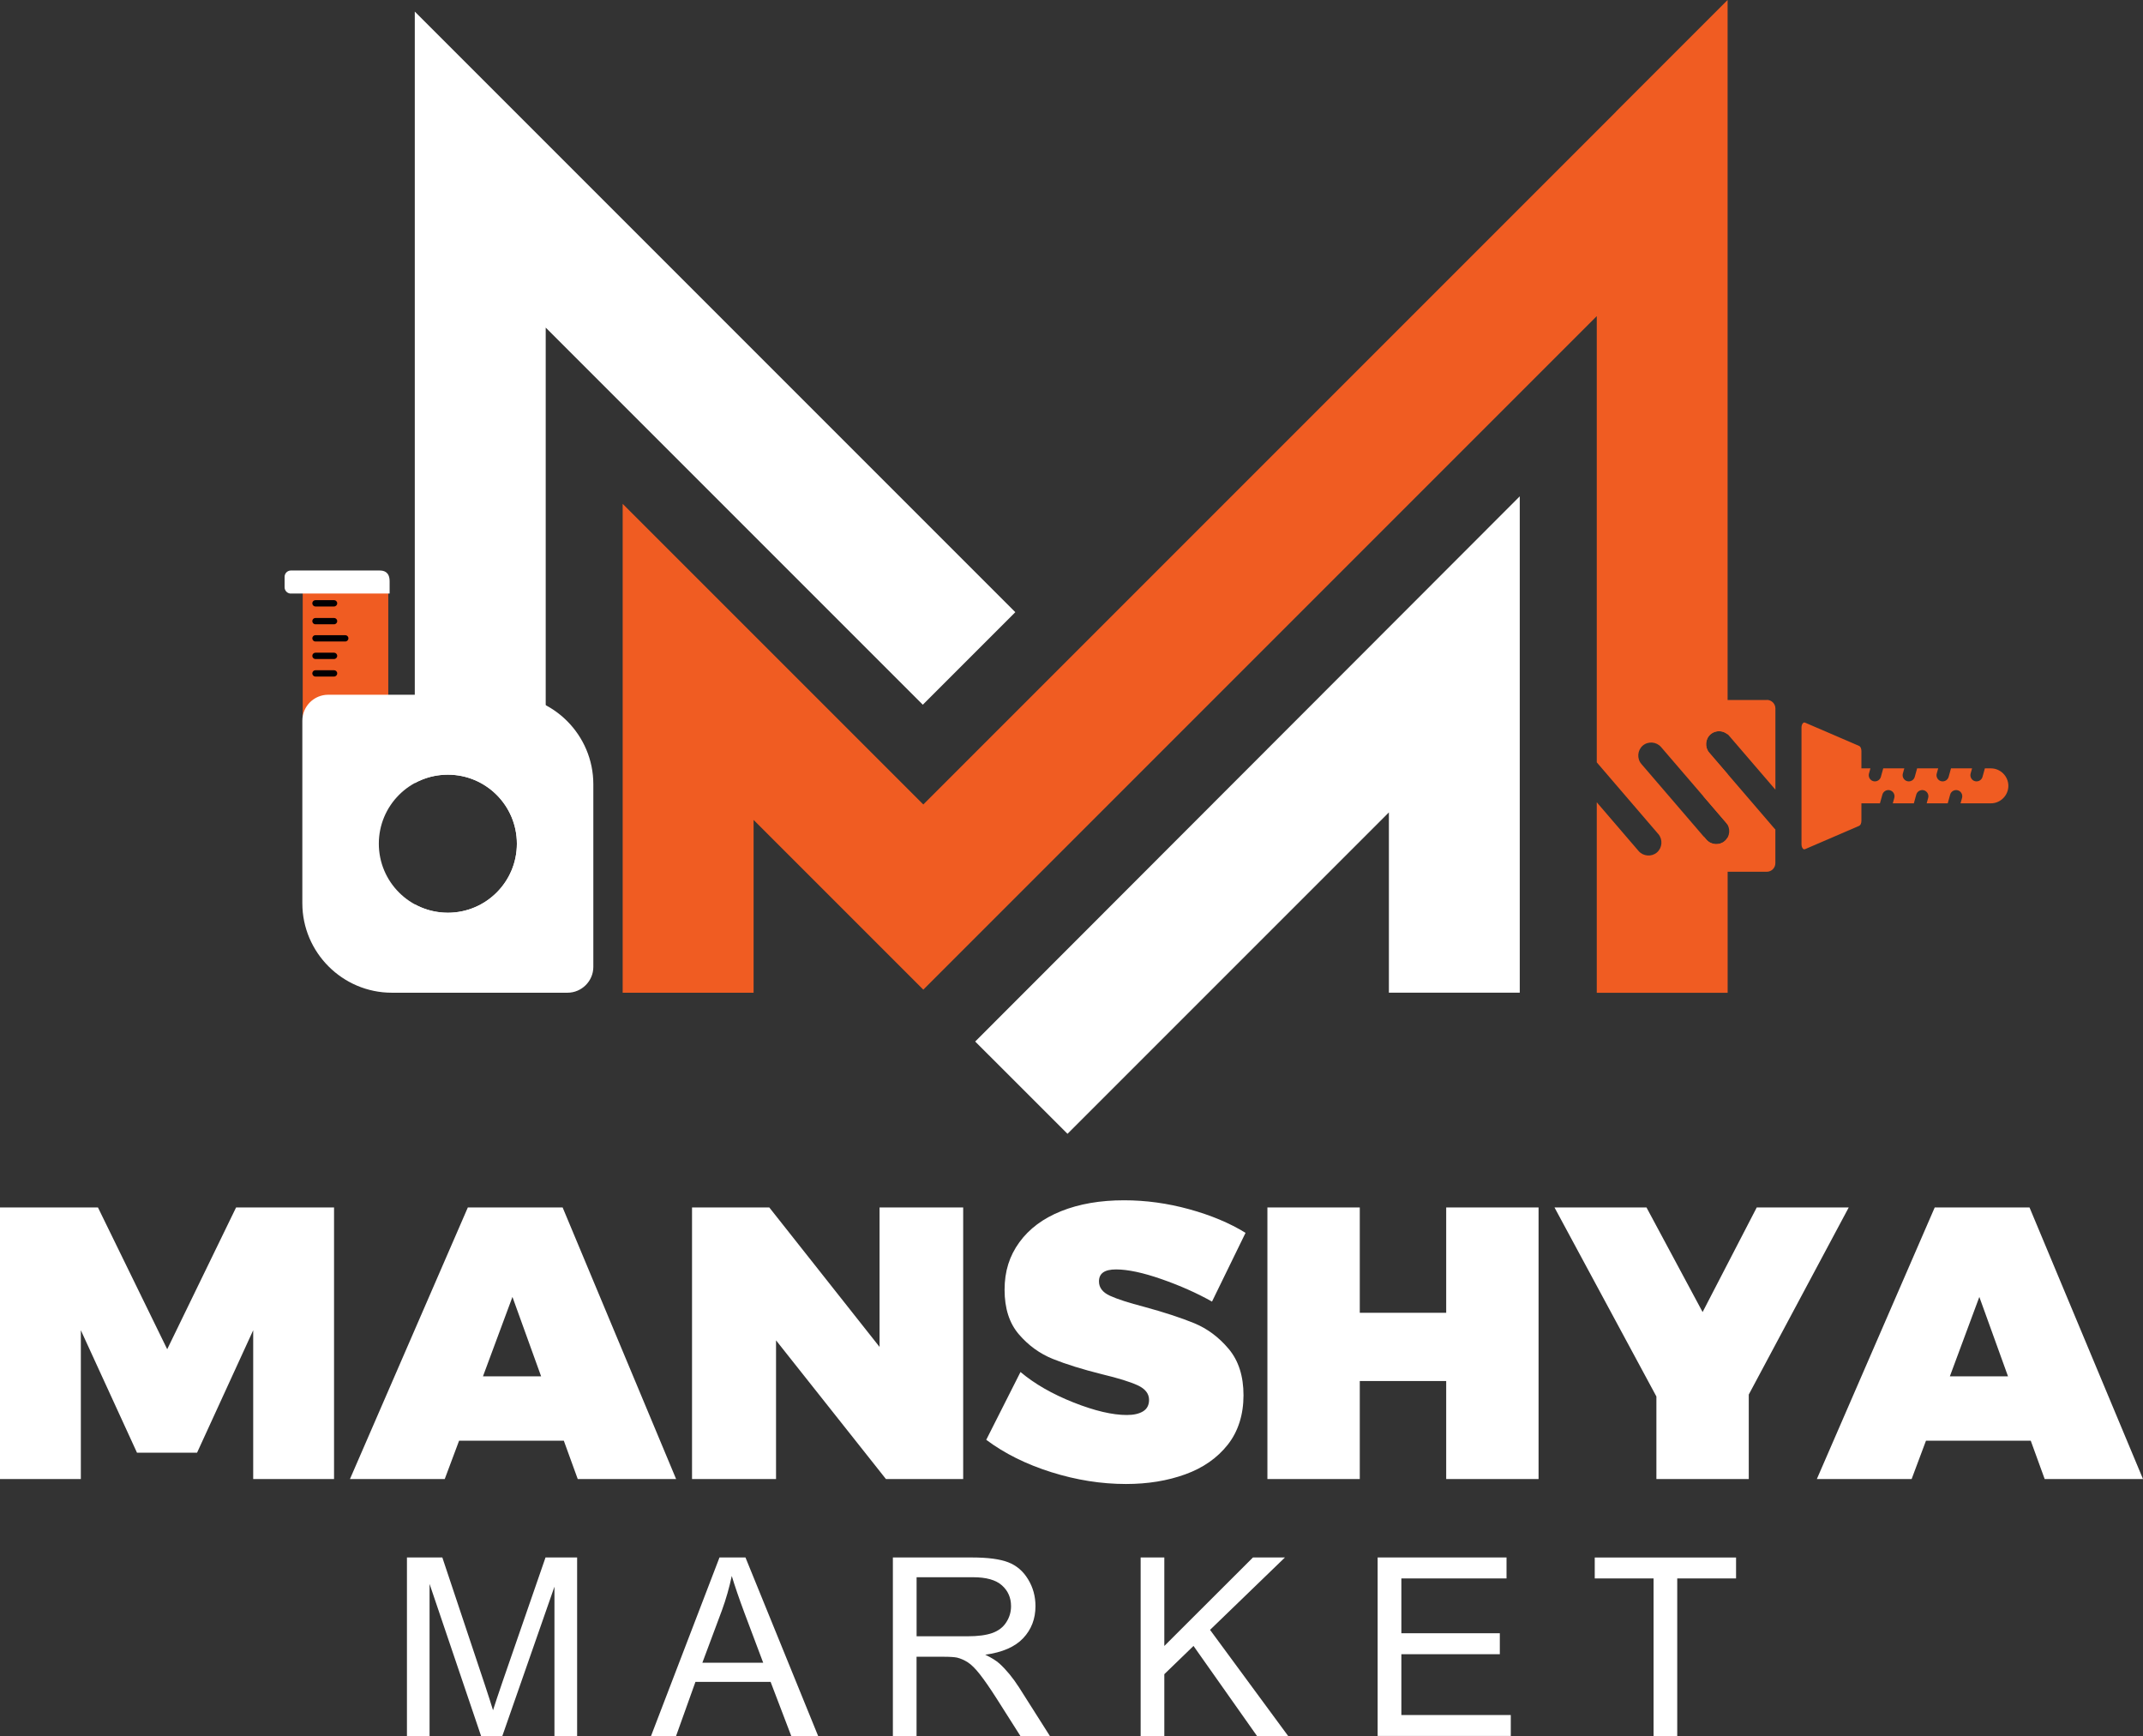 <?xml version="1.0" encoding="UTF-8"?>
<svg id="Layer_2" data-name="Layer 2" xmlns="http://www.w3.org/2000/svg" viewBox="0 0 453.57 367.39">
  <rect x="0" y="0" width="453.57" height="367.39" fill="#333333" stroke="none"/>
  <defs>
    <style>
      .cls-1 {
        fill: none;
        stroke: #fff;
        stroke-miterlimit: 22.93;
        stroke-width: .57px;
      }

      .cls-2, .cls-3 {
        fill: #f05c22;
      }

      .cls-2, .cls-3, .cls-4, .cls-5, .cls-6 {
        stroke-width: 0px;
      }

      .cls-3, .cls-5, .cls-6 {
        fill-rule: evenodd;
      }

      .cls-4, .cls-6 {
        fill: #fff;
      }

      .cls-5 {
        fill: #010003;
      }
    </style>
  </defs>
  <g id="Layer_1-2" data-name="Layer 1">
    <g>
      <path class="cls-6" d="M114.53,291.28l-6.07-16.81-6.24,16.81h12.3ZM119.33,304.89h-22.16l-3.04,8.12h-20.06l24.95-57.48h20.06l24.02,57.48h-20.82l-2.95-8.12ZM203.86,255.53v57.48h-16.35l-23.26-29.35v29.35h-17.78v-57.48h16.35l23.34,29.52v-29.52h17.7ZM256.53,275.46c-3.2-1.8-6.77-3.39-10.7-4.76-3.93-1.37-7.14-2.05-9.61-2.05s-3.62.85-3.62,2.54c0,1.31.77,2.32,2.32,3.03,1.54.71,4,1.5,7.37,2.38,4.21,1.15,7.71,2.3,10.49,3.44,2.78,1.15,5.21,2.97,7.29,5.45,2.08,2.49,3.12,5.75,3.12,9.8s-1.11,7.64-3.33,10.45c-2.22,2.81-5.21,4.91-8.98,6.27-3.77,1.37-7.95,2.05-12.56,2.05-5.23,0-10.49-.83-15.8-2.5-5.31-1.67-9.9-3.95-13.78-6.85l7.25-14.35c2.98,2.51,6.72,4.66,11.21,6.44,4.49,1.78,8.26,2.66,11.29,2.66,1.46,0,2.61-.26,3.45-.78.84-.52,1.26-1.33,1.26-2.42,0-1.31-.8-2.34-2.4-3.08-1.6-.74-4.12-1.52-7.54-2.34-4.16-1.04-7.63-2.12-10.41-3.24-2.78-1.12-5.18-2.86-7.2-5.21-2.02-2.35-3.03-5.49-3.03-9.43s1.04-7.17,3.12-10.04c2.08-2.87,5.03-5.07,8.85-6.6,3.82-1.53,8.26-2.3,13.32-2.3,4.61,0,9.2.63,13.78,1.89,4.58,1.26,8.56,2.92,11.93,5l-7.08,14.51ZM287.8,255.53v22.3h18.29v-22.3h19.55v57.48h-19.55v-20.74h-18.29v20.74h-19.55v-57.48h19.55ZM370.13,295.14v17.87h-19.55v-17.47l-21.57-40.01h19.47l11.88,22.14,11.46-22.14h19.47l-21.16,39.6ZM425,291.28l-6.07-16.81-6.24,16.81h12.3ZM429.8,304.89h-22.16l-3.04,8.12h-20.06l24.95-57.48h20.06l24.02,57.48h-20.81l-2.95-8.12ZM20.73,255.53l14.66,30.01,14.58-30.01h20.73v57.48h-17.11v-31.49l-11.88,25.91h-12.72l-11.88-25.91v31.49H0v-57.48h20.73Z"/>
      <path class="cls-4" d="M349.98,367.39v-33.34h-12.45v-4.43h29.91v4.43h-12.45v33.34h-5.01ZM291.58,367.39v-37.78h27.28v4.43h-22.26v11.61h20.84v4.43h-20.84v12.87h23.16v4.43h-28.17ZM241.42,367.39v-37.78h5.01v18.73l18.76-18.73h6.77l-15.85,15.32,16.53,22.46h-6.59l-13.44-19.06-6.18,5.98v13.08h-5.01ZM193.99,346.29h10.73c2.29,0,4.06-.24,5.35-.71,1.28-.47,2.26-1.22,2.92-2.27.67-1.04,1-2.16,1-3.39,0-1.79-.64-3.26-1.93-4.41-1.29-1.15-3.33-1.72-6.12-1.72h-11.94v12.5ZM188.98,367.39v-37.78h16.74c3.37,0,5.93.34,7.68,1.02,1.75.68,3.15,1.87,4.19,3.59,1.05,1.71,1.57,3.61,1.57,5.69,0,2.68-.87,4.94-2.6,6.78-1.73,1.84-4.41,3-8.03,3.5,1.33.63,2.33,1.27,3.02,1.88,1.46,1.34,2.84,3.02,4.13,5.03l6.53,10.29h-6.24l-4.99-7.86c-1.45-2.28-2.66-4.01-3.6-5.21-.95-1.2-1.79-2.04-2.54-2.52-.74-.47-1.5-.81-2.28-1-.56-.11-1.49-.18-2.78-.18h-5.79v16.78h-5.01ZM148.66,351.88h12.87l-3.94-10.47c-1.19-3.18-2.08-5.81-2.71-7.89-.52,2.46-1.21,4.88-2.08,7.27l-4.14,11.09ZM137.79,367.39l14.49-37.78h5.5l15.38,37.78h-5.69l-4.37-11.45h-15.91l-4.1,11.45h-5.3ZM86.13,367.39v-37.78h7.49l8.93,26.74c.83,2.49,1.42,4.35,1.8,5.59.43-1.37,1.11-3.39,2.02-6.06l9.09-26.27h6.69v37.78h-4.8v-31.6l-11.03,31.6h-4.5l-10.9-32.18v32.18h-4.8Z"/>
      <path class="cls-2" d="M342.02,23.65l-146.6,146.6-63.63-63.62v103.46h27.71v-36.57l35.92,35.92,142.54-142.54v94.44l13.03,15.18c.98,1.14.84,2.9-.29,3.88-1.14.98-2.9.84-3.88-.29l-8.86-10.32v40.31h27.7v-32.87c-.15.29-.36.55-.62.77-1.14.98-2.9.84-3.88-.3l-13.76-16.02c-.98-1.14-.84-2.9.29-3.88,1.13-.98,2.9-.84,3.88.3l13.76,16.02c.13.15.24.31.32.47v-10.76l-3.91-4.55c-.97-1.14-.84-2.9.3-3.88,1.04-.89,2.61-.86,3.61.03V0l-23.65,23.65Z"/>
      <path class="cls-4" d="M214.89,129.55L87.79,2.45v163.28c2.08-1.14,4.46-1.78,7-1.78,8.07,0,14.61,6.54,14.61,14.61s-6.54,14.61-14.61,14.61c-2.54,0-4.92-.65-7-1.78v18.7h27.71V69.33l79.81,79.81,19.59-19.59Z"/>
      <polygon class="cls-4" points="206.4 220.42 225.94 239.95 293.96 171.93 293.96 210.08 321.66 210.08 321.66 105.04 206.4 220.42"/>
      <path class="cls-3" d="M373.95,148.14h-13.37v20.43l4.76,5.54c.98,1.14.84,2.9-.29,3.88-1.14.98-2.9.84-3.88-.3l-.59-.68v7.48h13.37c.99,0,1.81-.81,1.81-1.81v-7.14c-.08-.08-.16-.16-.24-.25l-13.76-16.02c-.97-1.14-.84-2.9.3-3.88,1.14-.98,2.9-.84,3.88.29l9.83,11.44v-17.19c0-.99-.81-1.81-1.81-1.81"/>
      <path class="cls-3" d="M393.5,157.87l-11.46-4.94c-.19-.08-.37,0-.52.21-.15.21-.23.51-.23.86v24.65c0,.35.08.64.23.86.15.21.33.29.52.2l11.46-4.94c.28-.12.47-.55.47-1.06v-14.77c0-.51-.19-.95-.47-1.06"/>
      <path class="cls-3" d="M387.59,162.61h1.12l-.31,1.1c-.19.69.22,1.42.91,1.61h0c.69.19,1.41-.22,1.61-.91l.5-1.8h4.46l-.31,1.1c-.19.69.22,1.42.91,1.61.69.19,1.42-.22,1.61-.91l.5-1.8h4.46l-.31,1.1c-.19.69.22,1.42.91,1.61.69.19,1.42-.22,1.61-.91l.5-1.8h4.46l-.31,1.1c-.19.69.22,1.42.91,1.61.69.19,1.42-.22,1.61-.91l.5-1.8h4.46l-.31,1.1c-.19.69.22,1.42.91,1.61.69.19,1.42-.22,1.61-.91l.5-1.8h1.27c2.03,0,3.7,1.67,3.7,3.7s-1.67,3.7-3.7,3.7h-6.42l.32-1.15c.19-.69-.22-1.42-.91-1.61-.69-.19-1.42.22-1.61.91l-.51,1.85h-4.46l.32-1.15c.19-.69-.22-1.42-.91-1.61-.69-.19-1.42.22-1.61.91l-.51,1.85h-4.46l.32-1.15c.19-.69-.22-1.42-.91-1.61-.69-.19-1.42.22-1.61.91l-.52,1.85h-4.46l.32-1.15c.19-.69-.22-1.42-.91-1.61-.69-.19-1.42.22-1.61.91l-.51,1.85h-3.13v-7.4Z"/>
      <path class="cls-6" d="M108.7,144.13v-4.25c0-1.34-1.09-2.43-2.43-2.43h-15.95c-1.34,0-2.43,1.09-2.43,2.43v4.25h20.81Z"/>
      <path class="cls-3" d="M82.18,152.82v-29.77c0-1.88-1.08-2.02-1.93-2.02h-18.68c-.58,0-1.05.47-1.05,1.05v2.21c0,.58.47,1.05,1.05,1.05h2.5v27.48h18.11Z"/>
      <path class="cls-6" d="M82.18,125.32v-2.28c0-1.88-1.08-2.02-1.93-2.02h-18.68c-.58,0-1.05.47-1.05,1.05v2.21c0,.52.38.96.88,1.04h20.78Z"/>
      <path class="cls-1" d="M82.18,125.32v-2.28c0-1.88-1.08-2.02-1.93-2.02h-18.68c-.58,0-1.05.47-1.05,1.05v2.21c0,.52.38.96.88,1.04h20.78Z"/>
      <path class="cls-5" d="M71.37,131.45c0,.37-.3.67-.67.67h-3.93c-.37,0-.67-.3-.67-.67s.3-.67.67-.67h3.93c.37,0,.67.3.67.67"/>
      <path class="cls-5" d="M71.37,127.68c0,.37-.3.67-.67.67h-3.93c-.37,0-.67-.3-.67-.67s.3-.67.67-.67h3.93c.37,0,.67.3.67.67"/>
      <path class="cls-5" d="M71.37,142.51c0,.37-.3.67-.67.67h-3.93c-.37,0-.67-.3-.67-.67s.3-.67.67-.67h3.93c.37,0,.67.3.67.67"/>
      <path class="cls-5" d="M71.37,138.8c0,.37-.3.67-.67.67h-3.93c-.37,0-.67-.3-.67-.67s.3-.67.67-.67h3.93c.37,0,.67.3.67.67"/>
      <path class="cls-5" d="M73.74,135.09c0,.37-.3.67-.67.67h-6.3c-.37,0-.67-.3-.67-.67s.3-.67.67-.67h6.3c.37,0,.67.3.67.67"/>
      <path class="cls-6" d="M76.03,154.5c0-1.67-1.35-3.02-3.02-3.02s-3.02,1.35-3.02,3.02,1.35,3.02,3.02,3.02c1.67,0,3.02-1.35,3.02-3.02"/>
      <path class="cls-6" d="M109.4,178.55c0-8.07-6.54-14.61-14.61-14.61s-14.61,6.54-14.61,14.61,6.54,14.61,14.61,14.61,14.61-6.54,14.61-14.61M125.58,165.97c0-10.43-8.51-18.94-18.94-18.94h-37.18c-3.01,0-5.47,2.46-5.47,5.47v38.65c0,10.43,8.51,18.94,18.94,18.94h37.18c3.01,0,5.47-2.46,5.47-5.47v-38.65Z"/>
    </g>
  </g>
</svg>
